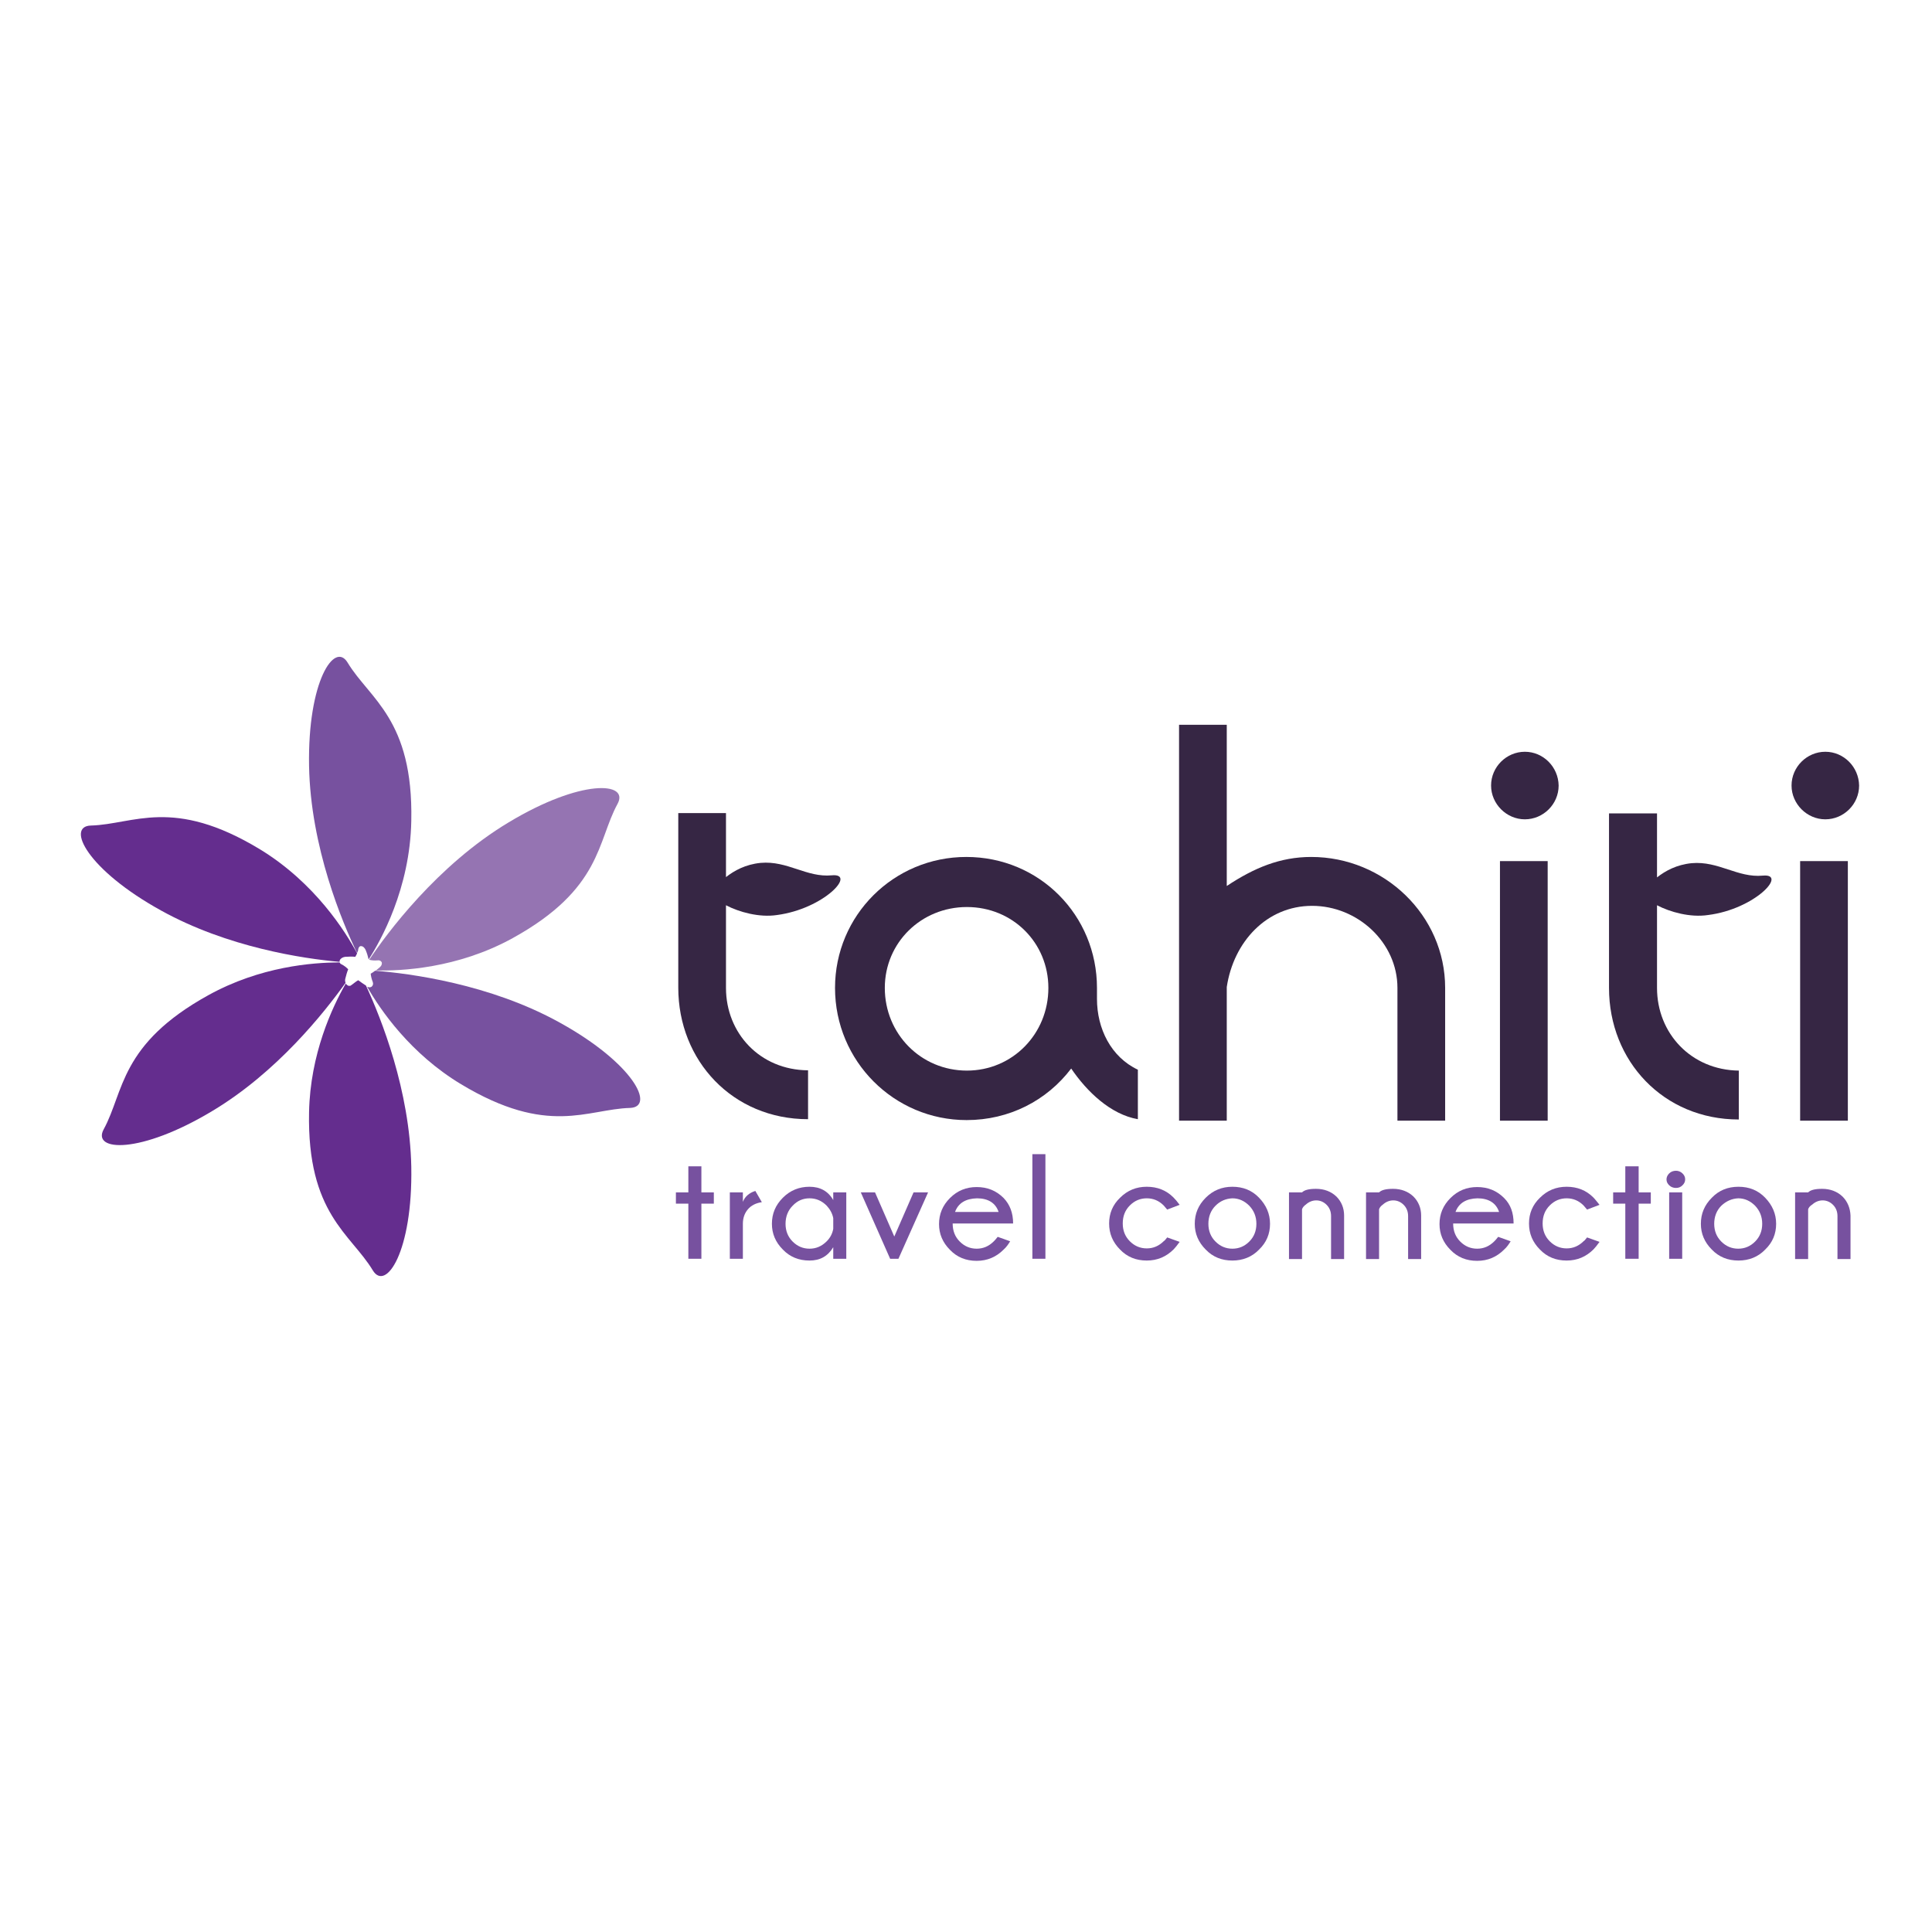 <?xml version="1.0" encoding="UTF-8"?> <svg xmlns="http://www.w3.org/2000/svg" xmlns:xlink="http://www.w3.org/1999/xlink" version="1.1" id="layer" x="0px" y="0px" viewBox="0 0 652 652" style="enable-background:new 0 0 652 652;" xml:space="preserve"> <style type="text/css"> .st0{fill:#77519F;} .st1{fill:#362644;} .st2{fill:#9574B2;} .st3{fill:#642D8E;} </style> <polygon class="st0" points="232.3,402.4 232.3,393.6 236.7,393.6 236.7,402.4 240.9,402.4 240.9,406.2 236.7,406.2 236.7,424.8 232.3,424.8 232.3,406.2 228.1,406.2 228.1,402.4 "></polygon> <g> <path class="st0" d="M257.1,405.7c-2,0.3-3.6,1.1-4.7,2.4c-1.1,1.3-1.7,2.9-1.7,4.9v11.8h-4.4v-22.4h4.4v3.2c0.7-1.8,2.1-3,4.2-3.7 L257.1,405.7z"></path> <path class="st0" d="M281.2,414.7v-3.6c-0.3-1.6-1.1-3-2.2-4.2c-1.7-1.7-3.6-2.5-5.8-2.5c-2.2,0-4.1,0.8-5.7,2.5 c-1.6,1.6-2.4,3.7-2.4,6.1c0,2.4,0.8,4.4,2.4,6c1.6,1.6,3.5,2.4,5.7,2.4c2.2,0,4.1-0.8,5.8-2.5 C280.1,417.8,280.9,416.4,281.2,414.7 M285.6,424.8h-4.4v-3.9c-1.8,3-4.4,4.5-8,4.5c-3.6,0-6.6-1.2-9-3.7c-2.5-2.5-3.7-5.4-3.7-8.7 c0-3.4,1.2-6.3,3.7-8.8c2.5-2.5,5.5-3.7,9-3.7c3.6,0,6.3,1.5,8,4.5v-2.6h4.4V424.8z"></path> </g> <polygon class="st0" points="313.2,402.4 303.2,424.8 300.4,424.8 290.5,402.4 295.3,402.4 301.8,417.3 308.3,402.4 "></polygon> <g> <path class="st0" d="M322.3,409H337c-1-3-3.5-4.6-7.3-4.6C325.9,404.5,323.4,406,322.3,409 M321.5,412.9L321.5,412.9 c0,2.5,0.8,4.5,2.4,6.1c1.6,1.6,3.5,2.4,5.7,2.4c2.2,0,4.1-0.8,5.8-2.5c0.2-0.2,0.7-0.7,1.3-1.5l4.2,1.5c-0.6,1-1.3,2-2.2,2.8 c-2.5,2.5-5.5,3.8-9.1,3.8c-3.6,0-6.6-1.2-9-3.7c-2.5-2.5-3.7-5.4-3.7-8.7c0-3.4,1.2-6.3,3.7-8.8c2.5-2.5,5.5-3.7,9-3.7 c3.6,0,6.6,1.2,9.1,3.7c2.1,2.2,3.2,5,3.2,8.6H321.5z"></path> </g> <rect x="348.4" y="389.5" class="st0" width="4.4" height="35.3"></rect> <g> <path class="st0" d="M393.9,417.6l4.2,1.5c-0.8,1.1-1.5,2-2,2.5c-2.5,2.5-5.5,3.8-9.1,3.8c-3.6,0-6.6-1.2-9-3.7 c-2.5-2.5-3.7-5.4-3.7-8.8c0-3.4,1.2-6.3,3.7-8.7c2.5-2.5,5.5-3.7,9-3.7c3.6,0,6.6,1.2,9,3.6c0.6,0.6,1.3,1.4,2.1,2.5l-4.2,1.6 c-0.6-0.7-1-1.2-1.2-1.4c-1.6-1.6-3.5-2.4-5.7-2.4c-2.2,0-4.1,0.8-5.7,2.4c-1.6,1.6-2.4,3.6-2.4,6.1c0,2.4,0.8,4.4,2.4,6 c1.6,1.6,3.5,2.4,5.7,2.4c2.2,0,4.1-0.8,5.8-2.5C392.9,418.8,393.3,418.4,393.9,417.6"></path> <path class="st0" d="M410.2,406.9c-1.6,1.6-2.4,3.7-2.4,6.1c0,2.4,0.8,4.4,2.4,6c1.6,1.6,3.5,2.4,5.7,2.4c2.2,0,4.1-0.8,5.7-2.4 c1.6-1.6,2.4-3.6,2.4-6c0-2.4-0.8-4.4-2.4-6.1c-1.6-1.6-3.5-2.5-5.7-2.5C413.7,404.5,411.8,405.3,410.2,406.9 M415.9,400.5 c3.6,0,6.6,1.2,9,3.7c2.4,2.5,3.7,5.4,3.7,8.8c0,3.4-1.2,6.3-3.7,8.7c-2.4,2.5-5.5,3.7-9,3.7c-3.6,0-6.6-1.2-9-3.7 c-2.5-2.5-3.7-5.4-3.7-8.7c0-3.4,1.2-6.3,3.7-8.8C409.4,401.7,412.4,400.5,415.9,400.5"></path> <path class="st0" d="M439.4,408.1v16.8H435v-22.5h4.4c0.8-0.8,2.3-1.2,4.7-1.2c2.8,0,5.1,0.9,6.9,2.6c1.7,1.7,2.6,3.9,2.6,6.4v14.7 h-4.4v-14.5c0-1.5-0.5-2.8-1.5-3.8c-1-1-2.2-1.5-3.5-1.5c-1.3,0-2.5,0.5-3.5,1.4C440,407,439.6,407.5,439.4,408.1"></path> <path class="st0" d="M465.4,408.1v16.8H461v-22.5h4.4c0.8-0.8,2.3-1.2,4.7-1.2c2.8,0,5.1,0.9,6.9,2.6c1.7,1.7,2.6,3.9,2.6,6.4v14.7 h-4.4v-14.5c0-1.5-0.5-2.8-1.5-3.8c-1-1-2.2-1.5-3.5-1.5c-1.3,0-2.5,0.5-3.5,1.4C466,407,465.6,407.5,465.4,408.1"></path> <path class="st0" d="M491.2,409h14.7c-1-3-3.5-4.6-7.3-4.6C494.8,404.5,492.3,406,491.2,409 M490.4,412.9L490.4,412.9 c0,2.5,0.8,4.5,2.4,6.1c1.6,1.6,3.5,2.4,5.7,2.4c2.2,0,4.1-0.8,5.8-2.5c0.2-0.2,0.7-0.7,1.3-1.5l4.2,1.5c-0.6,1-1.3,2-2.2,2.8 c-2.5,2.5-5.5,3.8-9.1,3.8c-3.6,0-6.6-1.2-9-3.7c-2.5-2.5-3.7-5.4-3.7-8.7c0-3.4,1.2-6.3,3.7-8.8c2.5-2.5,5.5-3.7,9-3.7 c3.6,0,6.6,1.2,9.1,3.7c2.2,2.2,3.2,5,3.2,8.6H490.4z"></path> <path class="st0" d="M535.6,417.6l4.2,1.5c-0.8,1.1-1.5,2-2,2.5c-2.5,2.5-5.5,3.8-9.1,3.8c-3.6,0-6.6-1.2-9-3.7 c-2.5-2.5-3.7-5.4-3.7-8.8c0-3.4,1.2-6.3,3.7-8.7c2.5-2.5,5.5-3.7,9-3.7c3.6,0,6.6,1.2,9,3.6c0.6,0.6,1.2,1.4,2.1,2.5l-4.2,1.6 c-0.6-0.7-1-1.2-1.2-1.4c-1.6-1.6-3.5-2.4-5.7-2.4c-2.2,0-4.1,0.8-5.7,2.4c-1.6,1.6-2.4,3.6-2.4,6.1c0,2.4,0.8,4.4,2.4,6 c1.6,1.6,3.5,2.4,5.7,2.4c2.2,0,4.1-0.8,5.8-2.5C534.6,418.8,535,418.4,535.6,417.6"></path> </g> <polygon class="st0" points="548.5,402.4 548.5,393.6 553,393.6 553,402.4 557.1,402.4 557.1,406.2 553,406.2 553,424.8 548.5,424.8 548.5,406.2 544.4,406.2 544.4,402.4 "></polygon> <g> <path class="st0" d="M567.7,424.8h-4.4v-22.4h4.4V424.8z M567.8,396c0.6,0.6,0.9,1.2,0.9,2c0,0.8-0.3,1.4-0.9,2 c-0.6,0.6-1.3,0.9-2.2,0.9c-0.9,0-1.7-0.3-2.3-0.9c-0.6-0.6-0.9-1.2-0.9-2c0-0.7,0.3-1.4,0.9-2c0.6-0.6,1.4-0.9,2.3-0.9 C566.4,395.1,567.2,395.4,567.8,396"></path> <path class="st0" d="M580.9,406.9c-1.6,1.6-2.4,3.7-2.4,6.1c0,2.4,0.8,4.4,2.4,6c1.6,1.6,3.5,2.4,5.7,2.4c2.2,0,4.1-0.8,5.7-2.4 c1.6-1.6,2.4-3.6,2.4-6c0-2.4-0.8-4.4-2.4-6.1c-1.6-1.6-3.5-2.5-5.7-2.5C584.5,404.5,582.6,405.3,580.9,406.9 M586.7,400.5 c3.6,0,6.6,1.2,9,3.7c2.4,2.5,3.7,5.4,3.7,8.8c0,3.4-1.2,6.3-3.7,8.7c-2.4,2.5-5.5,3.7-9,3.7c-3.6,0-6.6-1.2-9-3.7 c-2.5-2.5-3.7-5.4-3.7-8.7c0-3.4,1.2-6.3,3.7-8.8C580.1,401.7,583.1,400.5,586.7,400.5"></path> <path class="st0" d="M610.2,408.1v16.8h-4.4v-22.5h4.4c0.8-0.8,2.3-1.2,4.7-1.2c2.8,0,5.1,0.9,6.9,2.6c1.7,1.7,2.6,3.9,2.7,6.4 v14.7h-4.4v-14.5c0-1.5-0.5-2.8-1.5-3.8c-1-1-2.2-1.5-3.5-1.5c-1.3,0-2.5,0.5-3.5,1.4C610.8,407,610.4,407.5,610.2,408.1"></path> <path class="st1" d="M326.3,361.3c-15.5,0-27.7-12.4-27.7-27.9c0-15.3,12.3-27.3,27.7-27.3c15.5,0,27.5,12.1,27.5,27.3 C353.8,348.9,341.7,361.3,326.3,361.3 M370.2,337.1v-3.7c0-24.5-19.4-44.2-44.1-44.2c-24.5,0-44.3,19.7-44.3,44.2 c0,24.7,19.9,44.6,44.4,44.6c14.4,0,27.1-6.6,35.3-17.4c5.3,7.8,13.3,15.5,22.5,17.1v-16.7C374.9,356.7,370.2,347.1,370.2,337.1"></path> <path class="st1" d="M442.5,289.2c-10.5,0-19.3,3.7-28.5,9.8v-54.4h-16.1v133.6H414v-45.1c2.3-15.3,13.5-27.4,28.8-27.4 s28.8,12.3,28.8,27.7v44.8h16.1v-44.8C487.7,308.9,467.1,289.2,442.5,289.2"></path> </g> <rect x="506.2" y="290.6" class="st1" width="16.1" height="87.6"></rect> <g> <path class="st1" d="M514.6,253.7c-6.2,0-11.4,5.1-11.4,11.4c0,6.2,5.2,11.4,11.4,11.4c6.2,0,11.4-5.1,11.4-11.4 C525.9,258.8,520.8,253.7,514.6,253.7"></path> <path class="st1" d="M616,253.7c-6.2,0-11.4,5.1-11.4,11.4c0,6.2,5.2,11.4,11.4,11.4c6.2,0,11.4-5.1,11.4-11.4 C627.3,258.8,622.2,253.7,616,253.7"></path> </g> <rect x="607.5" y="290.6" class="st1" width="16.1" height="87.6"></rect> <g> <path class="st1" d="M245,333.4v-27.9c4.4,2.3,11.2,4.2,17.2,3.3c15.9-2.1,27-14.2,18.5-13.4c-8.5,0.8-14.9-5-24-4.2 c-5.1,0.5-8.9,2.6-11.7,4.8v-21.6h-16.1v58.9c0,24.7,18.4,44.4,43.8,44.4v-16.5C256.5,361.1,245,348.7,245,333.4"></path> <path class="st1" d="M594.9,295.5c-8.5,0.8-14.9-5-24-4.2c-5.1,0.5-8.9,2.6-11.7,4.8v-21.6H543v58.9c0,24.7,18.4,44.4,43.8,44.4 v-16.5c-16.1-0.2-27.6-12.6-27.6-27.9v-27.9c4.4,2.3,11.2,4.2,17.2,3.3C592.3,306.8,603.4,294.7,594.9,295.5"></path> <path class="st0" d="M120.9,320.3c0.1-0.6,0.5-1.1,1-1c0.6,0,1.2,0.6,1.5,1.3c0.5,1.2,0.8,2.3,1,3.2c4-6.2,14-23.9,14.4-46.8 c0.7-34.3-14.1-41.1-21.5-53.4c-4.4-7.3-13.5,6.3-13,34.9c0.5,27.4,11.3,53,16.2,63.1C120.7,321.2,120.9,320.8,120.9,320.3"></path> </g> <g> <path class="st2" d="M124.6,323.9c0.8,0.2,1.7,0.3,2.8,0.2c0.6-0.1,1.1,0.1,1.4,0.6c0.2,0.5,0,1.2-0.6,1.7 c-0.5,0.4-0.9,0.8-1.4,1.1c8.4,0.2,27.5-0.6,46.2-10.9c30.1-16.6,28.5-32.7,35.4-45.3c4.1-7.5-12.3-8.5-36.7,6.2 c-24.2,14.5-41.3,37.7-47.1,46.4C124.5,323.8,124.6,323.9,124.6,323.9"></path> <path class="st3" d="M114.6,324.6c0-0.2,0-0.4,0.1-0.6c0.3-0.6,1-1,1.8-1.1c1.4-0.1,2.5-0.1,3.4,0c0.2-0.4,0.5-0.8,0.6-1.2 c-3.8-7.1-14.1-23.7-32.8-35.1c-29.4-17.8-42.6-8.4-57-8c-8.5,0.2-1.3,14.9,23.7,28.7C76.8,319.7,102.2,323.5,114.6,324.6"></path> </g> <g> <path class="st3" d="M116.5,330.4c0.3-1.2,0.6-2.3,1-3.3c-0.6-0.6-1.3-1.2-2.3-1.7c-0.3-0.1-0.5-0.4-0.6-0.6 c-9.2,0-26.8,1.4-44.2,11c-30.1,16.6-28.5,32.7-35.4,45.3c-4.1,7.5,12.3,8.5,36.7-6.2c21.7-13,37.6-33,44.9-43.2 C116.5,331.4,116.4,330.9,116.5,330.4"></path> </g> <g> <path class="st0" d="M188.9,345.1c-23.6-13.1-50.8-16.6-62.3-17.5c-0.5,0.4-1,0.7-1.5,1c0.1,0.9,0.3,1.8,0.7,2.8 c0.2,0.6,0.1,1.1-0.3,1.5c-0.2,0.2-0.5,0.3-0.8,0.3c-0.2,0-0.5-0.1-0.8-0.2c4.5,7.9,14.6,22.6,31.7,32.9c29.4,17.7,42.6,8.4,57,8 C221.2,373.6,213.9,358.9,188.9,345.1"></path> <path class="st3" d="M120.9,330.8c-0.8,0.4-1.5,1.1-2.4,1.7c-0.2,0.2-0.4,0.2-0.7,0.2c-0.3,0-0.6-0.2-0.9-0.5 c-0.1-0.1-0.1-0.2-0.2-0.3c-4.6,8-12,23.8-12.4,43.4c-0.7,34.3,14.1,41.1,21.5,53.4c4.4,7.3,13.5-6.3,13-34.9 c-0.5-25.8-10.1-50-15.3-61.2C122.7,332.1,121.7,331.4,120.9,330.8"></path> </g> </svg> 